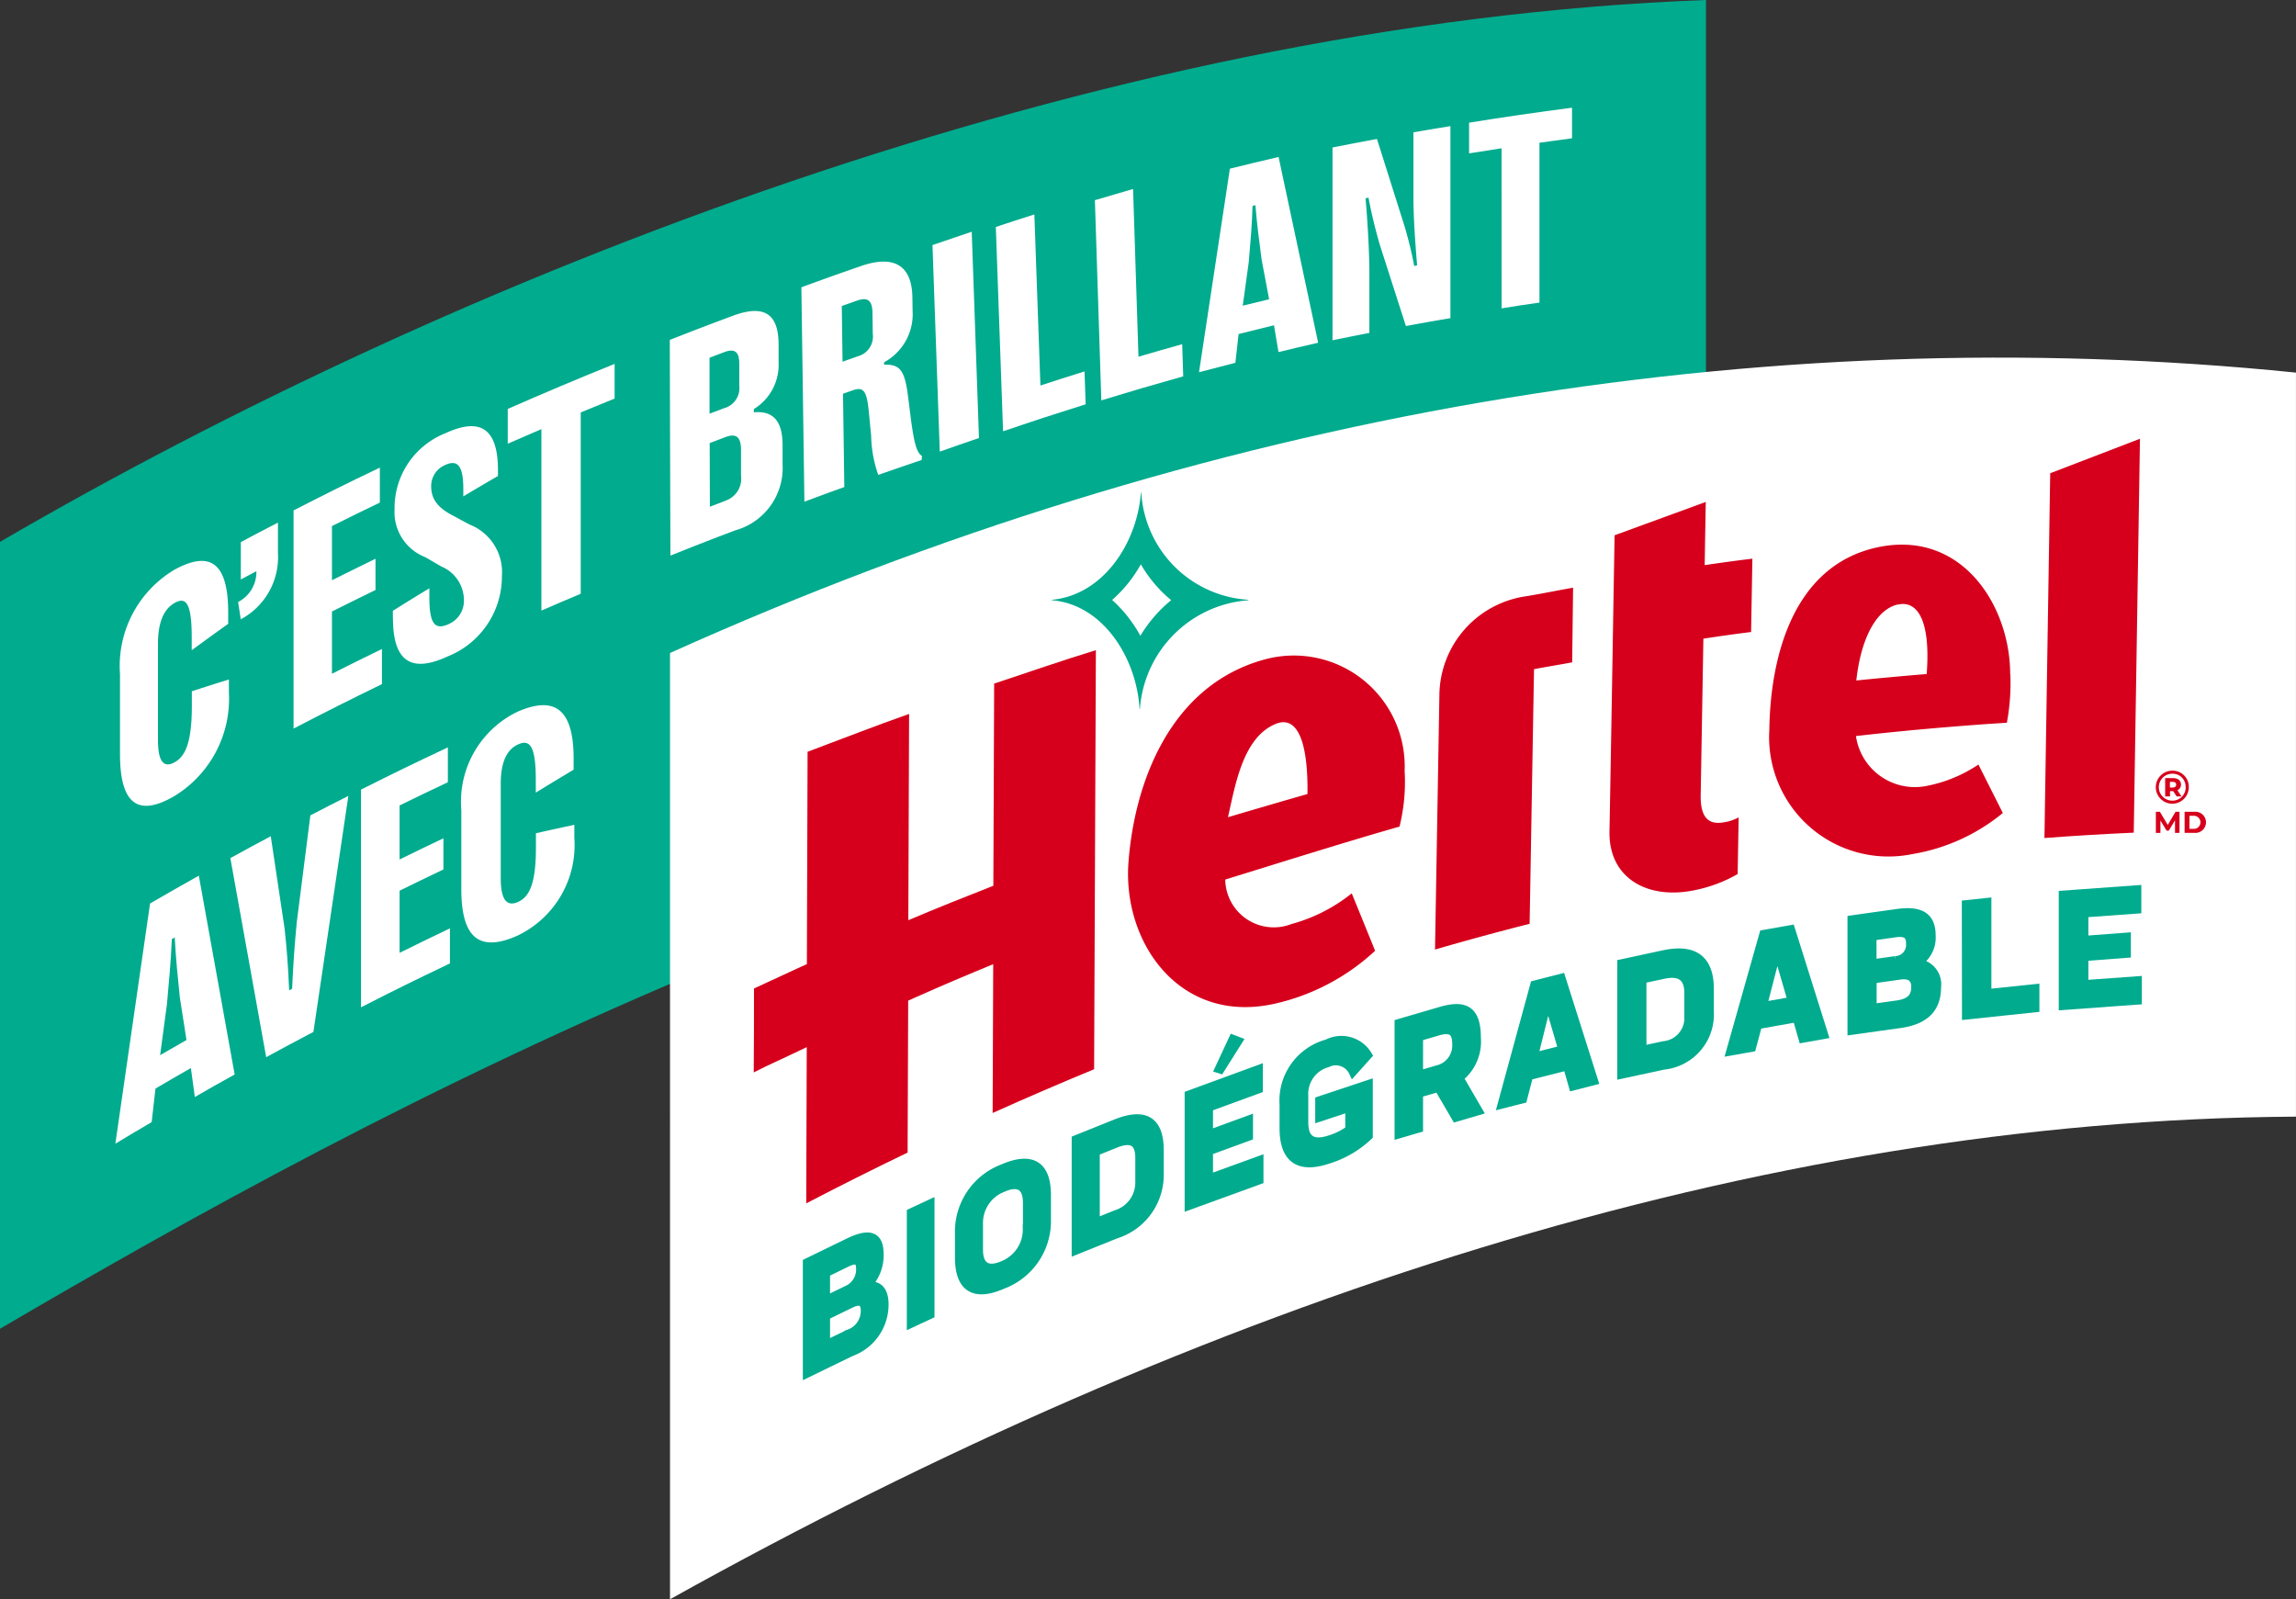 <svg id="a" xmlns="http://www.w3.org/2000/svg" width="71.366" height="49.71" viewBox="0 0 71.366 49.71">
  <rect x="0" y="0" width="71.366" height="49.71" fill="#333333" stroke="none"/>
  <path id="Path_22009" data-name="Path 22009" d="M53.027,0C33.992.7,13.985,8.693,0,16.842V41.3c11.354-6.654,30.891-17.367,53.027-19.219Z" fill="#00ab8e"/>
  <path id="Path_22010" data-name="Path 22010" d="M155.193,79.445c-16.716.1-33.966,5.764-50.535,15V65.034c16.571-7.456,33.821-10.415,50.539-8.715l0,23.126Z" transform="translate(-83.832 -44.738)" fill="#fff"/>
  <g id="Group_7219" data-name="Group 7219" transform="translate(3.583 3.348)">
    <path id="Path_22011" data-name="Path 22011" d="M18.74,93.614c0-.992,0-1.489,0-2.481a3.486,3.486,0,0,1,1.676-3.241c1.085-.6,1.687-.285,1.687,1.322v.35c-.455.326-.682.49-1.134.822v-.4c0-1.07-.179-1.268-.527-1.073s-.522.615-.522,1.282c0,1.192,0,1.788,0,2.979,0,.662.174.888.522.691.331-.187.531-.615.531-1.753,0-.181,0-.271,0-.452.46-.149.69-.222,1.152-.367v.4a3.545,3.545,0,0,1-1.709,3.234c-1.139.656-1.676.213-1.676-1.318" transform="translate(-18.593 -73.523)" fill="#fff"/>
    <path id="Path_22012" data-name="Path 22012" d="M38.433,81.621v.95a2.189,2.189,0,0,1-1.156,2.056l-.083-.538a1.045,1.045,0,0,0,.568-.957l-.484.257V82.228c.461-.246.692-.367,1.156-.607" transform="translate(-33.376 -68.726)" fill="#fff"/>
    <path id="Path_22013" data-name="Path 22013" d="M48.606,78.676v1.091c-1.1.538-1.654.815-2.747,1.382V74.368c1.068-.546,1.6-.812,2.682-1.33,0,.435,0,.652,0,1.087-.6.288-.895.434-1.489.73v1.683c.54-.271.811-.4,1.354-.668,0,.388,0,.582,0,.971-.543.264-.814.4-1.354.669v1.935c.62-.313.931-.466,1.555-.77" transform="translate(-40.317 -61.852)" fill="#fff"/>
    <path id="Path_22014" data-name="Path 22014" d="M61.363,72.542v-.227c.453-.284.68-.425,1.135-.7v.28c0,.839.175,1.031.613.827a.788.788,0,0,0,.461-.732,1.136,1.136,0,0,0-.7-1.051l-.5-.291a1.5,1.5,0,0,1-.956-1.482A2.5,2.5,0,0,1,63,66.794c1.082-.5,1.63-.146,1.63,1.148v.183c-.432.251-.647.377-1.077.633v-.236c0-.742-.193-.91-.566-.738a.71.71,0,0,0-.433.653c0,.342.135.64.674.917l.518.279a1.588,1.588,0,0,1,1.007,1.6,2.676,2.676,0,0,1-1.687,2.5c-1.1.51-1.7.191-1.7-1.189" transform="translate(-52.735 -56.678)" fill="#fff"/>
    <path id="Path_22015" data-name="Path 22015" d="M80.354,58.879c-.419.179-.628.27-1.046.453V58.251q1.649-.725,3.322-1.4v1.078c-.422.171-.633.257-1.053.431q0,2.818,0,5.636c-.49.206-.734.311-1.223.523q0-2.821,0-5.643" transform="translate(-67.109 -48.889)" fill="#fff"/>
    <path id="Path_22016" data-name="Path 22016" d="M104.635,49.473c.778-.305,1.168-.454,1.951-.746.973-.363,1.425-.073,1.428.885l0,.553a1.614,1.614,0,0,1-.77,1.46v.1c.576-.05.892.237.894,1.019l0,.6a2.012,2.012,0,0,1-1.474,2.051c-.807.306-1.21.463-2.013.784q-.01-3.348-.019-6.7m1.7,2.115a.648.648,0,0,0,.46-.7l0-.678c0-.372-.141-.483-.464-.362l-.461.175c0,.7,0,1.043,0,1.739l.462-.175m.035,2.878a.719.719,0,0,0,.482-.775l0-.8c0-.41-.154-.525-.486-.4l-.488.186.006,1.978.488-.187" transform="translate(-87.396 -42.258)" fill="#fff"/>
    <path id="Path_22017" data-name="Path 22017" d="M125.195,41.659c.734-.268,1.1-.4,1.84-.656,1.046-.364,1.593-.017,1.607.975l.006.413a1.7,1.7,0,0,1-.886,1.6v.076c.481-.018.638.159.74.949l.1.79c.107.789.191,1,.338,1.1l-.012.123c-.54.182-.809.275-1.347.463a3.848,3.848,0,0,1-.221-1.212l-.069-.711c-.064-.708-.17-.829-.522-.7l-.284.1.041,2.9c-.5.179-.745.27-1.241.455q-.047-3.334-.094-6.668m1.762,2.147a.636.636,0,0,0,.457-.7l-.009-.651c-.005-.385-.152-.492-.472-.38l-.482.17.024,1.731.482-.171" transform="translate(-103.865 -36.079)" fill="#fff"/>
    <path id="Path_22018" data-name="Path 22018" d="M146.875,36.188,147.1,42.6c-.488.167-.732.251-1.218.423q-.113-3.21-.227-6.42c.487-.168.73-.251,1.218-.414" transform="translate(-120.254 -32.334)" fill="#fff"/>
    <path id="Path_22019" data-name="Path 22019" d="M155.535,33.884c.479-.159.718-.237,1.2-.39l.188,5.317c.547-.179.822-.266,1.371-.438l.036,1.022c-1.03.323-1.544.491-2.568.838l-.225-6.348" transform="translate(-128.167 -30.177)" fill="#fff"/>
    <path id="Path_22020" data-name="Path 22020" d="M171.014,29.87c.475-.142.712-.211,1.188-.348l.168,5.213c.543-.159.815-.237,1.359-.389l.032,1c-1.021.287-1.531.436-2.546.746l-.2-6.225" transform="translate(-140.566 -26.996)" fill="#fff"/>
    <path id="Path_22021" data-name="Path 22021" d="M188.22,24.882c.607-.15.911-.223,1.519-.365q.615,2.887,1.23,5.774c-.494.113-.741.171-1.233.29l-.14-.833c-.442.107-.662.161-1.1.272-.04.357-.061.536-.1.894-.453.115-.679.174-1.13.293q.478-3.163.959-6.325m1.219,4.055-.234-1.239c-.08-.618-.14-1.054-.191-1.683l-.089.022c-.021.647-.063,1.108-.119,1.755-.075.539-.112.808-.186,1.347.327-.082.491-.122.819-.2" transform="translate(-153.58 -22.986)" fill="#fff"/>
    <path id="Path_22022" data-name="Path 22022" d="M208.147,20.367c.552-.109.828-.162,1.38-.264l.858,2.715a11.942,11.942,0,0,1,.3,1.235l.09-.025c-.064-.753-.115-1.512-.115-2.131v-2c.46-.08.69-.119,1.15-.194v5.969c-.554.094-.831.143-1.384.245l-.819-2.552c-.132-.475-.222-.809-.345-1.444l-.09.03c.06.664.119,1.649.119,2.333v1.847c-.459.089-.688.135-1.146.228V20.367" transform="translate(-170.31 -19.131)" fill="#fff"/>
    <path id="Path_22023" data-name="Path 22023" d="M230.476,18.085c-.4.061-.606.093-1.009.158v-.954q1.594-.258,3.2-.465v.95c-.4.053-.607.081-1.012.138v4.969c-.471.069-.706.1-1.177.179Z" transform="translate(-187.387 -16.824)" fill="#fff"/>
    <path id="Path_22024" data-name="Path 22024" d="M19.083,137.64c.606-.351.91-.525,1.52-.867q.556,3.09,1.114,6.18c-.5.275-.744.415-1.238.7l-.123-.9c-.443.253-.663.38-1.1.637-.048.417-.071.626-.119,1.043-.452.265-.678.4-1.128.67q.537-3.729,1.077-7.457m1.133,4.234-.208-1.335c-.068-.676-.119-1.153-.157-1.851l-.089.051c-.034.739-.085,1.275-.153,2.025l-.212,1.583c.327-.19.491-.285.819-.472" transform="translate(-18.006 -112.904)" fill="#fff"/>
    <path id="Path_22025" data-name="Path 22025" d="M36,126.243c.5-.275.752-.411,1.256-.68.172,1.148.258,1.721.43,2.869.073.683.108,1.15.142,1.921l.091-.048c.039-.811.073-1.313.146-2.074.169-1.327.253-1.991.422-3.316.471-.245.707-.366,1.181-.605q-.544,3.667-1.086,7.335c-.589.31-.882.467-1.468.785q-.558-3.093-1.114-6.186" transform="translate(-32.423 -102.92)" fill="#fff"/>
    <path id="Path_22026" data-name="Path 22026" d="M59.153,122.356v1.089c-1.11.531-1.663.8-2.764,1.364q0-3.384,0-6.767c1.074-.539,1.614-.8,2.7-1.313,0,.434,0,.651,0,1.084-.6.284-.9.428-1.5.721,0,.672,0,1.008,0,1.68.544-.267.816-.4,1.362-.659v.969c-.546.261-.819.393-1.362.66v1.931c.624-.308.937-.46,1.564-.76" transform="translate(-48.751 -96.848)" fill="#fff"/>
    <path id="Path_22027" data-name="Path 22027" d="M72.045,115.861v-2.452a3.106,3.106,0,0,1,1.741-3.056c1.124-.493,1.75-.135,1.75,1.454v.345c-.471.283-.707.425-1.176.713v-.394c0-1.057-.186-1.268-.547-1.106s-.542.562-.542,1.222c0,1.178,0,1.766,0,2.944,0,.654.18.893.542.729.344-.156.551-.561.551-1.686v-.447c.477-.107.716-.159,1.194-.262v.4a3.116,3.116,0,0,1-1.772,3.047c-1.188.527-1.741.063-1.741-1.45" transform="translate(-61.289 -91.577)" fill="#fff"/>
  </g>
  <path id="Path_22028" data-name="Path 22028" d="M170.431,80.236A3.55,3.55,0,0,1,167.1,76.9h-.011c-.111,1.546-1.152,3.185-2.768,3.337v.013c1.621.138,2.639,1.837,2.725,3.377h.012a3.65,3.65,0,0,1,3.369-3.376Zm-3.359,1.12a4.213,4.213,0,0,0-.878-1.115,4.112,4.112,0,0,0,.892-1.108,4.108,4.108,0,0,0,.943,1.115,4.292,4.292,0,0,0-.958,1.108" transform="translate(-131.626 -61.594)" fill="#00ab8e"/>
  <g id="Group_7220" data-name="Group 7220" transform="translate(23.422 13.637)">
    <path id="Path_22029" data-name="Path 22029" d="M184.792,105.927a3.446,3.446,0,0,0-4.358-3.476c-2.927.8-4.038,3.822-4.225,6.3-.191,2.533,1.634,5.088,4.6,4.385a6.756,6.756,0,0,0,3.066-1.633c-.29-.715-.435-1.072-.726-1.784a5.165,5.165,0,0,1-1.88.955,1.508,1.508,0,0,1-2.052-1.384c1.792-.553,3.644-1.139,5.417-1.647a5.748,5.748,0,0,0,.159-1.72m-5.492,1.43c.227-.987.459-2.479,1.482-2.9.7-.288,1.012.616.99,2.179-.425.119-2.074.6-2.472.721" transform="translate(-164.555 -95.589)" fill="#d6001c"/>
    <path id="Path_22030" data-name="Path 22030" d="M322.116,80.771c.057-3.3.137-8.958.193-12.243-1.116.431-1.675.645-2.79,1.072-.052,2.984-.126,8.247-.179,11.338q1.39-.105,2.776-.167" transform="translate(-279.215 -68.528)" fill="#d6001c"/>
    <path id="Path_22031" data-name="Path 22031" d="M125.181,102.6c-.008,2.142-.017,4.217-.025,6.285-.887.347-1.77.7-2.643,1.07.008-2.115.016-4.234.024-6.411-1.051.369-2.1.782-3.155,1.176-.008,2.245-.015,4.426-.022,6.6l-.2.09c-.578.269-.867.4-1.444.667,0,1.039,0,1.561-.008,2.61l.359-.18c.521-.244.9-.42,1.289-.606-.005,1.6-.011,3.212-.016,4.855q1.572-.818,3.151-1.578c.006-1.6.012-3.163.018-4.723l.249-.111c.786-.352,1.589-.691,2.394-1.022-.006,1.524-.012,3.057-.018,4.625q1.575-.708,3.154-1.36c.018-4.421.037-8.585.055-13.025-1.051.321-2.1.687-3.156,1.037" transform="translate(-117.702 -94.991)" fill="#d6001c"/>
    <path id="Path_22032" data-name="Path 22032" d="M224.145,103.024q1.47-.427,2.941-.8c.044-2.487.093-5.428.137-7.914.326-.063.863-.152,1.185-.212l.029-2.321c-.415.073-1.051.2-1.449.265a3.134,3.134,0,0,0-2.707,3.1c-.043,2.46-.092,5.413-.136,7.886" transform="translate(-202.963 -87.148)" fill="#d6001c"/>
    <path id="Path_22033" data-name="Path 22033" d="M283.85,89.092c0-2.123-1.5-4.5-4.118-3.945-2.7.577-3.34,3.546-3.368,5.673a3.709,3.709,0,0,0,4.447,3.863,5.947,5.947,0,0,0,2.81-1.277l-.758-1.506a4.366,4.366,0,0,1-1.607.664,1.85,1.85,0,0,1-2.2-1.549c1.357-.157,2.822-.286,4.185-.382l.506-.032a6.759,6.759,0,0,0,.108-1.509m-3.5-2.162c.591-.14,1.03.451.9,2.157q-1.1.09-2.187.2c.136-1.266.6-2.2,1.283-2.361" transform="translate(-244.79 -81.774)" fill="#d6001c"/>
    <path id="Path_22034" data-name="Path 22034" d="M254.319,82.67c.493-.076.987-.146,1.482-.207.016-.909.024-1.364.04-2.279-.495.058-.989.128-1.483.2.011-.646.022-1.3.034-1.964l-2.834,1.036c-.055,3.164-.1,6.054-.159,9.221-.018,1.445,1.185,2.095,2.591,1.821a4.417,4.417,0,0,0,1.393-.512c.012-.7.019-1.057.031-1.762a1.436,1.436,0,0,1-.492.159c-.442.067-.712-.148-.687-.9.029-1.657.056-3.237.083-4.821" transform="translate(-224.794 -76.456)" fill="#d6001c"/>
    <path id="Path_22035" data-name="Path 22035" d="M337.753,120.879a.513.513,0,1,1-.512-.51A.5.5,0,0,1,337.753,120.879Zm-.1,0a.4.4,0,0,0-.413-.416.419.419,0,0,0,0,.838.412.412,0,0,0,.416-.422Zm-.251.1.124.189h-.151l-.106-.163h-.1v.163h-.151V120.6h.246c.154,0,.246.079.246.2A.18.18,0,0,1,337.4,120.975Zm-.15-.087c.068,0,.108-.032.108-.087s-.039-.089-.108-.089h-.086v.176Z" transform="translate(-293.141 -110.052)" fill="#d6001c"/>
    <path id="Path_22036" data-name="Path 22036" d="M337.337,127.456v-.393l-.193.323h-.068l-.192-.315v.384h-.142V126.8h.125l.245.407.241-.407h.124l0,.654Z" transform="translate(-293.154 -115.205)" fill="#d6001c"/>
    <path id="Path_22037" data-name="Path 22037" d="M341.23,126.8h.3a.329.329,0,1,1,0,.654h-.3Zm.29.53a.2.2,0,1,0,0-.406h-.138v.406Z" transform="translate(-296.749 -115.205)" fill="#d6001c"/>
  </g>
  <g id="Group_7222" data-name="Group 7222" transform="translate(25.08 27.634)">
    <path id="Path_22038" data-name="Path 22038" d="M189.77,162.7l-.281-.088.548-1.177.427.164Z" transform="translate(-176.862 -156.94)" fill="#00ab8e"/>
    <g id="Group_7221" data-name="Group 7221">
      <path id="Path_22039" data-name="Path 22039" d="M128.449,195.241a1.576,1.576,0,0,1-1.042,1.49l-1.372.667v-3.461l1.289-.627c.693-.337.972-.188.972.376a1.336,1.336,0,0,1-.4.986c.344-.074.553.114.553.569Zm-1.186-1.281-.633.308v.833l.651-.317a.68.68,0,0,0,.409-.644C127.691,193.882,127.584,193.8,127.263,193.96Zm.572,1.476c0-.254-.126-.358-.428-.211l-.777.378v.885l.7-.339A.743.743,0,0,0,127.835,195.436Z" transform="translate(-126.035 -182.333)" fill="#00ab8e" stroke="#00ab8e" stroke-miterlimit="10" stroke-width="0.25"/>
      <path id="Path_22040" data-name="Path 22040" d="M142.277,188.235l.61-.284v3.461l-.61.284Z" transform="translate(-139.045 -178.183)" fill="#00ab8e" stroke="#00ab8e" stroke-miterlimit="10" stroke-width="0.25"/>
      <path id="Path_22041" data-name="Path 22041" d="M149.792,184.547v-.75a2.108,2.108,0,0,1,1.364-2.031c.924-.4,1.369-.072,1.369.833v.75a2.118,2.118,0,0,1-1.369,2.044C150.237,185.8,149.792,185.458,149.792,184.547Zm2.113-.9v-.8c0-.548-.294-.663-.748-.463a1.162,1.162,0,0,0-.744,1.118v.8c0,.538.294.668.744.471A1.18,1.18,0,0,0,151.9,183.647Z" transform="translate(-145.064 -173.092)" fill="#00ab8e" stroke="#00ab8e" stroke-miterlimit="10" stroke-width="0.25"/>
      <path id="Path_22042" data-name="Path 22042" d="M170.632,175.674v.7a1.944,1.944,0,0,1-1.368,1.921l-1.243.5v-3.461l1.243-.5c.936-.376,1.368-.058,1.368.837Zm-.634.234c0-.5-.25-.629-.735-.435l-.619.249v2.189l.624-.251a1.029,1.029,0,0,0,.73-1.023v-.73Z" transform="translate(-159.665 -167.555)" fill="#00ab8e" stroke="#00ab8e" stroke-miterlimit="10" stroke-width="0.25"/>
      <path id="Path_22043" data-name="Path 22043" d="M187.887,169.806v.631l-2.2.8v-3.461l2.181-.8v.631l-1.55.567V169l1.244-.455v.533l-1.244.455v.843Z" transform="translate(-173.82 -161.386)" fill="#00ab8e" stroke="#00ab8e" stroke-miterlimit="10" stroke-width="0.25"/>
      <path id="Path_22044" data-name="Path 22044" d="M203.141,163.858v1.619a3.2,3.2,0,0,1-1.277.742c-.943.311-1.371-.075-1.371-.991v-.73a1.843,1.843,0,0,1,1.356-1.9.963.963,0,0,1,1.272.367l-.472.528a.588.588,0,0,0-.791-.277.986.986,0,0,0-.722,1.019v.818c0,.543.275.7.8.524a2.039,2.039,0,0,0,.6-.3V164.6l-.934.308v-.538Z" transform="translate(-185.676 -157.802)" fill="#00ab8e" stroke="#00ab8e" stroke-miterlimit="10" stroke-width="0.25"/>
      <path id="Path_22045" data-name="Path 22045" d="M219.71,159.93l-.6.174v1.087l-.635.186v-3.461l1.306-.382c.76-.223,1.127-.03,1.127.844a1.437,1.437,0,0,1-.541,1.24l.6,1.031-.715.21Zm-.6-.41.566-.166a.762.762,0,0,0,.591-.794c0-.419-.2-.489-.576-.38l-.581.17Z" transform="translate(-200.083 -153.75)" fill="#00ab8e" stroke="#00ab8e" stroke-miterlimit="10" stroke-width="0.25"/>
      <path id="Path_22046" data-name="Path 22046" d="M236.582,155.47l-1.183.3-.186.72-.667.17,1.018-3.731.842-.215,1.018,3.212-.662.169Zm-.15-.526-.446-1.521-.436,1.746Z" transform="translate(-212.953 -149.959)" fill="#00ab8e" stroke="#00ab8e" stroke-miterlimit="10" stroke-width="0.25"/>
      <path id="Path_22047" data-name="Path 22047" d="M255.994,149.915v.7a1.6,1.6,0,0,1-1.442,1.682l-1.31.282v-3.461l1.31-.282c.986-.213,1.442.181,1.442,1.076Zm-.668.123c0-.5-.263-.673-.774-.563l-.653.14v2.189l.658-.142a.845.845,0,0,0,.769-.9v-.73Z" transform="translate(-227.928 -146.809)" fill="#00ab8e" stroke="#00ab8e" stroke-miterlimit="10" stroke-width="0.25"/>
      <path id="Path_22048" data-name="Path 22048" d="M272.309,147.9l-1.2.214-.189.706-.678.12,1.034-3.656.856-.152,1.034,3.288-.673.12Zm-.153-.537-.453-1.554-.443,1.714Z" transform="translate(-241.544 -143.888)" fill="#00ab8e" stroke="#00ab8e" stroke-miterlimit="10" stroke-width="0.25"/>
      <path id="Path_22049" data-name="Path 22049" d="M291.862,144.816c0,.6-.3,1.025-1.147,1.144l-1.511.211v-3.462l1.419-.2c.763-.107,1.071.135,1.071.7a.919.919,0,0,1-.44.853A.665.665,0,0,1,291.862,144.816Zm-1.306-1.675-.7.1v.833l.717-.1a.47.47,0,0,0,.451-.508C291.027,143.2,290.909,143.091,290.556,143.141Zm.63,1.666c0-.253-.138-.4-.471-.353l-.855.12v.885l.768-.108C291.073,145.288,291.186,145.076,291.186,144.807Z" transform="translate(-256.734 -141.766)" fill="#00ab8e" stroke="#00ab8e" stroke-miterlimit="10" stroke-width="0.25"/>
      <path id="Path_22050" data-name="Path 22050" d="M309.225,143.548v.626l-2.156.228-.005-3.461.669-.071v2.835Z" transform="translate(-271.04 -140.471)" fill="#00ab8e" stroke="#00ab8e" stroke-miterlimit="10" stroke-width="0.25"/>
      <path id="Path_22051" data-name="Path 22051" d="M324.538,141.7v.631l-2.332.169v-3.461l2.316-.168v.631l-1.646.119v.823l1.321-.1v.533l-1.321.1v.843Z" transform="translate(-283.169 -138.866)" fill="#00ab8e" stroke="#00ab8e" stroke-miterlimit="10" stroke-width="0.25"/>
    </g>
  </g>
</svg>
